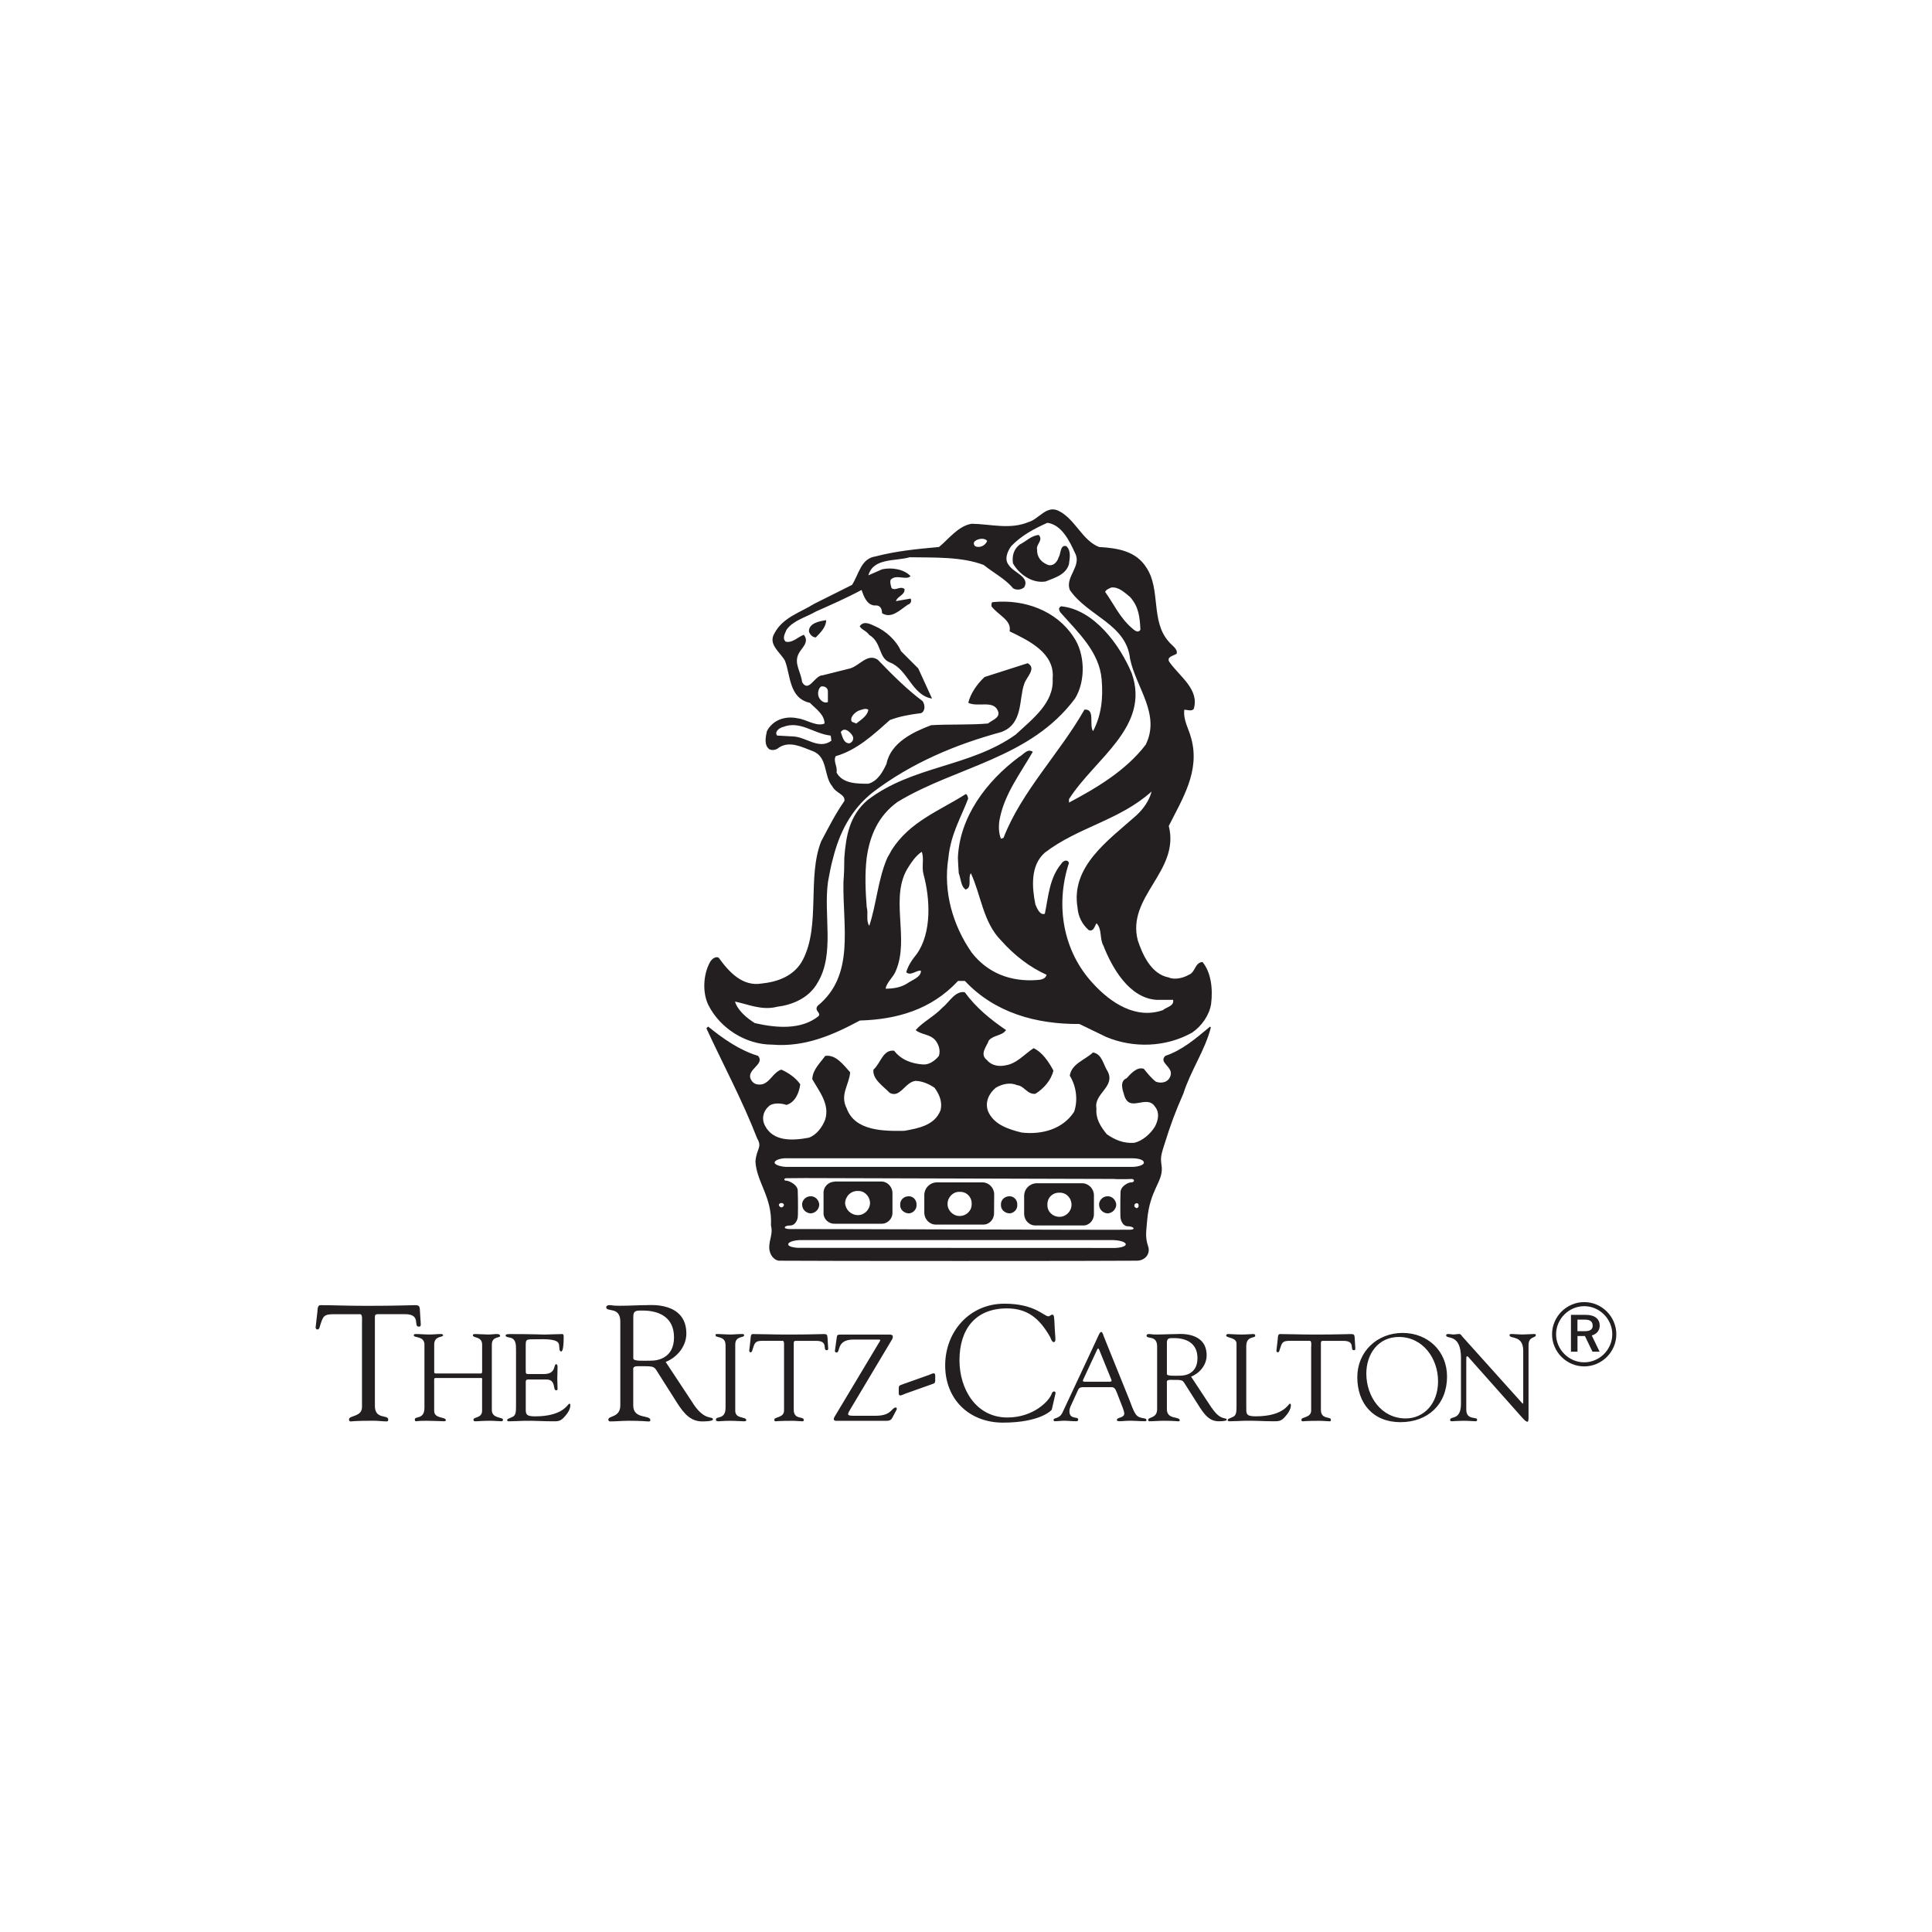 <?xml version="1.0" encoding="UTF-8"?>
<svg id="Calque_14" xmlns="http://www.w3.org/2000/svg" version="1.1" viewBox="0 0 512 512">
  <!-- Generator: Adobe Illustrator 29.0.0, SVG Export Plug-In . SVG Version: 2.1.0 Build 186)  -->
  <defs>
    <style>
      .st0 {
        fill: #231f20;
      }
    </style>
  </defs>
  <path id="path3098" class="st0" d="M387.18,359.96c0-6.8-3.95-4.9-3.95-6.11,0-.2.33-.33.49-.33.52,0,1.01.13,1.53.13.49,0,1.01-.13,1.5-.13.36,0,.65.52.85.75l15.58,17.34c.19.23.33.36.39.36s.1-.1.1-.36v-13.65c0-4.28-3.62-3.04-3.62-4.11,0-.23.16-.33.36-.33.98,0,1.93.13,2.97.13,1.11,0,2.52-.13,3.3-.13.2,0,.33.1.33.29,0,.85-1.93.26-1.93,2.65v18.91c0,.95-.03,1.4-.29,1.4-.23,0-.56-.16-1.24-.91l-14.05-15.81c-.06-.07-.45-.62-.69-.62-.13,0-.23.1-.23.75v13.36c0,2.94,2.87,1.8,2.87,2.68,0,.16-.03.43-.36.43-.78,0-1.7-.13-3.3-.13-1.14,0-2.84.13-3.07.13-.39,0-.42-.2-.42-.36,0-1.14,2.87.29,2.87-4.28v-12.05h0ZM362.09,364.01c0,6.04,3.95,11.89,10.42,11.89,4.77,0,8.59-3.82,8.59-9.86s-4.02-11.73-10.39-11.73c-5.49,0-8.62,4.54-8.62,9.7M359.7,364.96c0-6.79,5.29-11.72,11.99-11.72s11.79,4.8,11.79,11.56c0,7.35-5.06,12.09-12.35,12.09s-11.43-5.03-11.43-11.92M347.49,356.83c0-.23.13-1.47-.33-1.5h-5.33c-2.02,0-2.09.49-2.68,2.29-.1.33-.13.75-.56.75-.19,0-.33-.23-.33-.39l.36-3.17c.03-.39,0-1.27.59-1.27,2.55,0,5.06.13,9.27.13,5.91,0,8.91-.13,9.57-.13.75,0,.92.2.95.95l.16,2.61c.03.33.06.72-.36.72-1.21,0,.56-2.48-2.77-2.48h-4.67c-1.47,0-1.31-.13-1.31,1.6v16.65c0,2.74,2.65,1.67,2.65,2.68,0,.1.03.39-.3.39-.78,0-1.7-.13-2.64-.13-3.66,0-4.28.13-4.48.13-.29,0-.39-.1-.39-.43,0-.78,2.58-.46,2.58-2.42v-16.98h0ZM330.28,372.63c0,1.93-.26,2.71,2.48,2.71,7.55,0,8.66-3.36,9.08-3.36.23,0,.26.33.26.39,0,1.17-.85,2.32-1.63,3.17-1.04,1.18-1.76,1.11-3.2,1.11-2.48,0-4.96-.2-7.44-.13-1.31.03-2.68.13-3.99.13-.3,0-.49-.07-.49-.33.07-.39.39-.33,1.43-.85.85-.39.91-1.31.91-2.84v-16.56c0-1.7-2.74-1.47-2.74-2.12,0-.36.23-.42.65-.42.69,0,1.7.13,3.3.13,1.86,0,2.64-.13,3.13-.13.43,0,.62.07.62.46,0,.75-2.38-.07-2.38,2.78v15.87h0ZM309.24,364.11c0,.62,2.03.46,3.56.46,1.4,0,4.54-.59,4.54-4.64s-3.04-5.32-6.24-5.32c-1.17,0-1.86-.07-1.86,1.21v8.3h0ZM321.13,373.09c2.35,3.59,3.95,2.38,3.95,3.17,0,.39-1.83.39-2.12.39-2.38,0-3.66-1.67-4.9-3.53l-3.63-5.71c-1.17-1.83-.68-1.73-4.34-1.73-1.05,0-.85.59-.85.91v6.89c0,2.81,3.4,1.8,3.4,2.91,0,.33-.3.26-.56.26-.3,0-1.05-.13-3.76-.13-1.24,0-2.48.13-3.72.13-.2,0-.33-.16-.33-.36,0-.82,2.38-.36,2.38-2.84v-16.62c0-3.14-2.81-1.8-2.81-2.91,0-.19.26-.39.65-.39.59,0,.43.13,2.09.13,1.89,0,3.76-.13,5.45-.13.52,0,7.74-.65,7.74,5.65,0,2.55-1.83,4.73-4.12,5.65l5.45,8.26ZM287.07,365.58c-.23.46,0,.59.42.59h6.47c.72,0,.68-.22.52-.65l-3.2-7.87c-.16-.39-.32-.39-.52,0l-3.69,7.94ZM295.89,368.85c-.33-.75-.52-1.24-1.44-1.24h-7.18c-.62,0-1.21,0-1.54.68l-2.09,4.57c-.1.23-.23.72-.23,1.14,0,2.28,2.32,1.31,2.32,2.15,0,.59-.45.49-.88.49-.91,0-1.83-.13-2.74-.13s-1.77.13-2.61.13c-.19,0-.29-.16-.29-.36,0-.68,1.53-.13,2.38-1.99l7.8-16.66c1.93-4.12,2.03-4.64,2.45-4.64.36,0,.59.94.69,1.21l6.79,16.82c.49,1.21.88,2.58,1.63,3.72.98,1.5,2.87.78,2.87,1.6,0,.3-.23.3-.46.3-1.34,0-2.67-.13-4.02-.13-.88,0-1.77.13-2.64.13-.2,0-.72,0-.72-.33,0-.79,1.96-.46,1.96-1.7,0-.72-.69-2.22-1.01-3.1l-1.04-2.68h0ZM266.15,345.49c8.18,0,10.45,3.35,11.71,3.35.35,0,.61-.44,1.04-.44.48,0,.48.7.61,3.52.09,2.31.48,3.75-.26,3.75-.52,0-.83-1.13-1-1.44-2.7-4.66-5.79-7.49-11.4-7.49-8.49,0-12.58,5.66-12.58,13.76,0,7.57,4.35,15.15,12.71,15.15,6.83,0,11.1-4.35,11.75-6.35.09-.3.35-.56.61-.56.21,0,.43.26.39.48l-1,4.35c-.04.18-3.13,3.44-12.93,3.44-8.92,0-15.32-6.14-15.32-15.15s6.49-16.37,15.67-16.37M245.97,364.46c.57-.22,1.17-.52,1.48-.52.48,0,.39.78.39,1.04,0,1.57.13,1.53-1.18,1.96l-6.61,2.35c-.56.22-1.17.52-1.48.52-.48,0-.39-.7-.39-.96,0-1.65-.13-1.61,1.18-2.05l6.61-2.35ZM225.24,373.65c-.36.59-.49.98-.49,1.08,0,.36.52.46,1.27.46h6.08c4.25,0,4.12-2.19,5.33-2.19.16,0,.33.29.19.55l-1.14,2.16c-.39.72-.88.82-1.63.82h-13.33c-.33,0-.56-.16-.56-.49,0-.2.13-.46.23-.62l11.53-19.24c.23-.36.55-.88.55-.98,0-.16-.16-.2-.26-.2h-6.86c-4.54,0-3.4,3.43-4.44,3.43-.33,0-.46-.26-.46-.39l.46-3.36c.13-.92.16-1.01,1.24-1.01h12.71c.78,0,.94.23.94.52,0,.49-.16.72-.33.98l-11.04,18.49h0ZM207.77,356.83c0-.23.13-1.47-.33-1.5h-5.32c-2.03,0-2.09.49-2.68,2.29-.1.33-.13.75-.56.75-.19,0-.33-.23-.33-.39l.36-3.17c.03-.39,0-1.27.59-1.27,2.55,0,5.06.13,9.28.13,5.91,0,8.91-.13,9.57-.13.75,0,.91.2.95.95l.16,2.61c.03.33.07.72-.36.72-1.21,0,.56-2.48-2.77-2.48h-4.67c-1.47,0-1.31-.13-1.31,1.6v16.65c0,2.74,2.65,1.67,2.65,2.68,0,.1.03.39-.3.39-.78,0-1.7-.13-2.64-.13-3.66,0-4.28.13-4.47.13-.3,0-.39-.1-.39-.43,0-.78,2.58-.46,2.58-2.42v-16.98h0ZM192.26,356.34c-.03-2.38-2.64-1.73-2.64-2.45,0-.3.07-.36.33-.36,1.21,0,2.38.13,3.59.13,1.01,0,2.03-.13,3.04-.13.52,0,.62.07.62.33,0,.79-2.35.04-2.35,2.48v17.54c0,2.22,2.91,1.47,2.91,2.45,0,.23-.1.33-.65.33-.75,0-2.15-.13-3.56-.13-1.99,0-2.68.13-3.13.13-.59,0-.69-.16-.69-.49,0-.95,2.55.13,2.55-3.1v-16.72h0ZM167.83,359.98c0,.83,2.7.61,4.74.61,1.87,0,6.05-.78,6.05-6.18s-4.05-7.1-8.31-7.1c-1.57,0-2.48-.08-2.48,1.61v11.06ZM183.67,371.95c3.13,4.79,5.26,3.18,5.26,4.22,0,.52-2.44.52-2.83.52-3.18,0-4.88-2.22-6.53-4.7l-4.83-7.62c-1.57-2.44-.91-2.31-5.79-2.31-1.39,0-1.13.78-1.13,1.22v9.19c0,3.74,4.53,2.39,4.53,3.87,0,.44-.39.35-.74.35-.39,0-1.39-.17-5-.17-1.65,0-3.31.17-4.96.17-.26,0-.44-.22-.44-.48,0-1.09,3.18-.48,3.18-3.79v-22.16c0-4.18-3.74-2.39-3.74-3.87,0-.26.35-.52.87-.52.78,0,.57.17,2.79.17,2.52,0,5-.17,7.27-.17.7,0,10.31-.87,10.31,7.53,0,3.39-2.44,6.31-5.48,7.53l7.27,11.01h0ZM139.33,363.03c0,1.11-.07,1.11,1.24,1.11h3.53c3.4,0,2.52-2.61,3.3-2.61.26,0,.36.36.36.62,0,1.14-.07,2.25-.07,3.3,0,.85.07,1.69.07,2.58,0,.3-.13.42-.36.42-1.01,0,.1-2.87-2.64-2.87h-4.84c-.68,0-.59.56-.59,1.05v6.01c0,1.92-.26,2.71,2.48,2.71,7.54,0,8.65-3.36,9.08-3.36.23,0,.26.33.26.39,0,1.18-.85,2.32-1.63,3.17-1.05,1.18-1.76,1.11-3.2,1.11-2.48,0-4.96-.19-7.45-.13-1.31.03-2.68.13-3.98.13-.3,0-.49-.07-.49-.33.07-.39.39-.33,1.43-.85.85-.39.92-1.3.92-2.84v-14.89c0-1.47,0-3.04-1.77-3.3-.26-.07-.98-.13-.98-.52,0-.26.19-.39,1.14-.39,6.17,0,7.87.13,9.24.13.65,0,3.66-.13,4.67-.13.26,0,.33.33.33.72,0,3.62-.46,3.89-.65,3.89-.79,0-.26-1.57-.79-2.32-.85-1.11-4.25-.91-5.55-.91-3.13,0-3.07-.13-3.07,2.06v6.08h0ZM112.49,356.34c-.03-2.38-2.84-1.73-2.84-2.45,0-.3.26-.36.52-.36,1.21,0,2.38.13,3.59.13,1.01,0,2.03-.13,3.04-.13.56,0,.62.19.62.33,0,.65-2.35.04-2.35,2.48v7.05c0,.46,0,.59.49.59h11.95c.33,0,.26-.82.26-.94v-6.7c0-2.25-2.45-1.7-2.45-2.45,0-.2.07-.36.55-.36,1.08,0,2.78.13,3.4.13,1.21,0,1.7-.13,2.35-.13.85,0,.91.33.91.52,0,.59-2.19.03-2.19,2.29v17.31c0,2.38,2.97,1.8,2.97,2.61,0,.1-.13.39-.36.39-.88,0-1.89-.13-3.07-.13-2.09,0-3.01.13-3.63.13-.29,0-.78.1-.78-.42,0-.79,2.29-.33,2.29-2.39v-7.84c0-.52.13-.82-.26-.82h-12.05c-.39,0-.39.2-.39.56v8.13c0,2.22,3.1,1.5,3.1,2.52,0,.16-.23.26-.52.26-.43,0-2.81-.13-4.54-.13-2.32,0-2.68.13-2.81.13-.26,0-.36-.16-.36-.49,0-.95,2.55.13,2.55-3.1,0,0,0-16.72,0-16.72ZM95.93,350.28c0-.3.17-1.96-.44-2h-7.1c-2.7,0-2.78.65-3.57,3.04-.13.44-.17,1-.74,1-.26,0-.44-.3-.44-.52l.48-4.22c.04-.52,0-1.7.78-1.7,3.39,0,6.75.18,12.36.18,7.88,0,11.88-.18,12.75-.18,1,0,1.22.26,1.26,1.26l.22,3.48c.04.44.09.96-.48.96-1.61,0,.74-3.31-3.7-3.31h-6.22c-1.96,0-1.74-.18-1.74,2.13v22.2c0,3.66,3.53,2.22,3.53,3.57,0,.13.04.52-.39.52-1.04,0-2.26-.18-3.52-.18-4.88,0-5.7.18-5.96.18-.39,0-.52-.13-.52-.56,0-1.05,3.44-.61,3.44-3.22v-22.63h0Z"/>
  <path id="path3102" class="st0" d="M416.32,358.21v-9.77h3.76c2.75,0,3.86,1.22,3.86,2.86,0,1.33-.86,2.29-2.11,2.61l2.08,4.3h-1.89l-2-4.15h-1.97v4.15h-1.72ZM419.83,361.03c4.08,0,7.44-3.4,7.44-7.44s-3.36-7.44-7.44-7.44-7.45,3.4-7.45,7.44,3.36,7.44,7.45,7.44M418.04,352.77h2.07c1.14,0,1.97-.4,1.97-1.4,0-1.08-.61-1.65-1.97-1.65h-2.07v3.04ZM419.83,345.07c4.68,0,8.51,3.86,8.51,8.52s-3.83,8.52-8.51,8.52-8.52-3.87-8.52-8.52,3.83-8.52,8.52-8.52"/>
  <path id="path3114" class="st0" d="M238.79,172.58l4.56,4.56,3.65,7.99c-5.36-.87-6.38-7.75-11.18-9.58-3.1-1.22-2.09-5.3-5.48-7.3-.69-1.06-1.97-1.32-2.51-2.28,1.05-1.59,2.84-.57,4.11,0,2.81,1.22,5.62,3.77,6.84,6.61M218.94,164.36c0,1.8-1.52,3.32-2.74,4.56-.82,0-1.59-.73-1.83-1.6,0-2.19,2.79-2.7,4.56-2.97M274.84,145.66c-.05,1.89.96,3.17,2.51,3.88,1.52.82,2.79-.46,3.2-1.83.62-.92.36-3.47,2.05-2.97,1.36,1.28.85,3.32.68,4.79-.85,2.86-3.91,3.62-6.16,4.56-3.36.59-6.93-1.7-8.67-4.79-.3-2.01.22-3.79,1.82-5.02,1.71-.82,2.98-2.34,5.02-2.51,1.27,1.44-.77,2.46-.46,3.88M308.15,267.71c-7.11,2.46-13.74-1.88-18.48-7.07-8-8.57-10.04-20.81-6.39-31.94-.34-1.11-1.61-.59-2.05.23-3.13,3.77-3.38,8.61-4.34,13.23-1.34.48-2.11-1.56-2.51-2.51-.88-4.41-1.39-10.27,2.51-13.69,8.85-6.78,19.82-8.56,28.29-16.2-.57,2.28-2.1,4.58-4.1,6.39-7.43,6.6-17.37,13.48-15.52,24.41.18,2.33,1.2,4.37,2.97,5.93,1.3.48,1.55-1.05,2.05-1.82,1.54,1.54.77,4.08,1.83,5.93,2.26,5.8,6.85,13.96,14.14,14.37h4.33c.35,1.63-1.68,1.88-2.74,2.74M227.61,188.32c.77-.24,1.79-.75,2.51-.23-.21,1.52-1.74,2.54-3.2,3.65l-1.14-.46c-.71-.91.56-2.44,1.83-2.97M226.01,195.16c.33.83-.18,1.59-.91,1.83-1.56,0-1.82-1.77-2.28-2.97.97-1.6,2.76.18,3.19,1.14M274.84,259.72c-6.94.51-13.06-1.78-17.34-7.29-5.01-7.22-7.6-16.17-6.16-25.1.13-1.61.5-3.23.91-4.79,1.12-3.87,2.9-7.18,4.34-10.95-.16-.31-.16-1.07-.68-1.14-6.87,4.4-14.77,7.2-19.62,14.83-.38.69-.73,1.37-1.14,2.05-2.5,5.73-2.9,12.43-4.79,18.02-.94-1.45-.18-3.23-.68-5.02-.33-4.29-.51-8.77,0-13,.82-5.78,2.99-11.09,8.21-14.83,15.49-9.38,35.12-11.42,47-27.38,2.91-4.69,2.66-12.08-.46-16.43-4.54-6.87-12.95-9.93-21.22-9.13-.66,0-.4.98-.45,1.14,1.84,2.39,5.4,3.66,4.79,6.61,4.95,2.4,12.09,5.71,11.41,12.55.42,6.42-5.44,10.75-9.81,14.83-12.2,8.67-27.24,8.16-39.24,17.34-4.82,4.1-5.72,9.57-6.16,15.29,0,2.12-.05,4.26-.23,6.39-.22,11.98,3.1,24.72-6.84,32.85-1.02,1.31,1.02,1.82.23,2.74-4.56,3.67-11.19,3.15-16.88,1.83-1.96-1.22-4.51-3.26-5.25-5.7,3.29.66,7.12,2.44,11.18,1.37,3.84-.45,8.43-2.24,10.72-6.39,4.59-7.58,1.53-17.78,2.74-26.69.38-2.13.78-4.27,1.37-6.39,1.64-6.49,4.65-12.71,10.49-17.34,10.38-7.89,22.11-12.73,34-15.97,5.95-2.11,4.68-8.74,6.15-12.78.57-1.83,3.37-4.12.91-5.48l-11.41,3.65c-1.94,1.78-3.73,4.33-4.33,6.84,2.64,1.31,6.98-.99,7.98,2.51.27,1.6-1.77,2.11-2.74,2.97-4.39.42-10.25.17-15.06.45-4.62,1.75-10.74,4.55-11.86,10.27-.92,1.93-2.19,4.48-4.79,5.25-3.01,0-6.84,0-8.44-2.97.33-1.62-.94-2.89-.23-4.33,5.66-1.62,9.99-5.7,14.37-9.58,2.5-.96,5.31-1.47,8.21-1.82,1.17-.41,1.17-2.2.45-3.2-4.13-3.08-7.95-6.9-11.86-10.95-2.72-1.82-4.76,1.5-7.3,2.28l-7.3,1.83c-2.13-.06-3.66,4.78-5.47,1.82-.23-2.65-2.27-4.94-.91-7.53.68-1.49,2.98-3.02,1.37-5.02-1.45.47-2.98,2.25-4.79,1.82-.99-.85-.23-2.12.23-3.2,1.84-2.5,5.15-3.26,7.76-4.79,4.02-1.79,8.1-3.57,12.09-5.71.6,1.63,1.36,3.92,3.42,4.11,1.51-.19,2.02.83,2.02,2.05,2.55,1.59,4.84-.97,6.87-2.28.77-.22,1.03-.98.69-1.6l-3.88.68c.4-1.34,2.43-1.6,2.28-3.2-1.12-.95-2.4.58-3.42-.23-.25-.73-.5-1.74-.23-2.28,1.51-1.5,4.06.28,5.25-.91-1.7-1.86-5.01-2.37-7.53-1.82l-3.65,1.6c1.32-4.7,7.18-3.68,10.95-4.79,6.69.1,13.83-.16,19.62,2.05,2.62,2.12,5.68,3.65,7.76,6.16.73.49,2,.55,2.96-.23,1.59-2.79-2.75-3.81-4.1-5.93-1.19-1.45-.43-3.49.68-5.02,2.71-2.8,6.02-4.59,9.58-6.16,3.84.55,5.87,4.89,7.3,7.99,1.89,3.53-2.7,6.33-1.37,9.81,4.79,6.98,14.98,9.02,15.97,18.25,1.56,7.59,8.19,14.73,4.11,22.81-5.35,6.95-13.25,11.54-20.3,15.29v-.91c6.8-10.73,21.59-19.14,16.65-33.31-3.23-7.76-10.11-16.94-18.71-17.8-.84.34-.58,1.11-.23,1.6,4.74,5.38,10.35,10.48,10.95,17.8.43,4.92-.08,9.51-2.28,13.69-1.12-1.63.67-5.97-2.28-5.71-6.49,11.47-16.68,21.66-21.45,33.99l-.68.23c-.67-1.6-.67-3.89-.23-5.7,1.34-6.35,5.42-11.7,8.67-17.34-1.46-.99-2.48.79-3.65,1.37-8.73,6.51-15.73,15.92-16.2,26.69.06,1.35.11,2.71.23,4.11.57,1.51.57,3.55,1.83,4.33,1.8-.53.52-3.08,1.37-4.33,2.73,5.85,3.23,12.98,7.99,17.8,3.66,4.11,7.74,7.17,12.09,9.13-.27,1.1-1.54,1.36-2.51,1.36M244.04,257.22c.15,1.73-2.4,2.5-3.65,3.42-1.8,1.12-3.84,1.37-5.7,1.37.33-1.79,2.11-3.06,2.74-4.79,3.71-8.72-1.9-19.68,3.42-27.61.8-1.25,1.82-2.78,3.42-3.88.69,1.86-.07,3.9.46,5.93,1.76,6.38,2.27,15.56-1.83,21.22-1,1.22-2.28,3.01-2.74,4.79,1.23,1.02,2.5-.51,3.88-.45M210.04,195.16l-4.1-.23c-.75-.99.52-2.01,1.6-2.28,4.53-1.77,8.1,1.8,12.55,2.28.15.29.15.8.23,1.37-3.39,2.49-6.71-1.08-10.27-1.14M216.89,184.44c-.23-.95.03-1.97.68-2.51,1.13-.22,1.89.54,1.83,1.37v2.74c-.96.51-2.23-.5-2.51-1.6M258.41,143.38c.82-.67,2.61-.92,3.2,0-.59,1.37-2.12,1.88-3.2,1.37-.45-.51-.45-1.02,0-1.37M294.46,155.7c1.99-.24,3.52,1.29,5.02,2.51,2.33,2.6,2.58,5.41,2.74,8.67-.67,1.07-1.69.05-2.28-.45-3.23-2.81-4.76-6.37-7.07-9.58.27-.62,1.04-.87,1.6-1.14M318.64,254.94c-2.05.19-1.8,2.74-3.65,3.42-1.46.85-3.76,1.36-5.25.68-4.62-.86-6.92-5.95-8.21-9.81-3.04-11.7,11.24-18.32,8.21-30.34,3.53-7.1,8.38-14.49,5.93-23.27-.61-2.44-2.14-4.73-1.82-7.54.7,0,1.98.51,2.51-.22,1.51-5.13-3.59-8.45-6.39-12.32-1.03-1.48,1.01-1.73,1.83-2.28.46-1.24-1.33-2.26-2.05-3.2-4.88-5.43-2.08-13.85-5.93-19.62-2.77-4.43-7.62-5.19-12.55-5.48-4.5-1.75-6.28-7.36-10.72-9.58-3.21-1.6-5.25,2.22-7.98,2.97-4.91,2.06-10.01.53-15.06.45-3.62.58-6.17,4.15-8.67,6.16-5.91.54-11.27,1.05-16.88,2.51-3.81.58-4.32,4.66-6.16,7.53l-10.04,5.02c-3.68,2.31-8.27,3.58-10.49,7.76-1.85,2.96,1.46,5,2.74,7.3,1.53,3.82,1.02,9.94,6.62,11.18,1.54,1.56,3.88,3.09,3.88,5.48-2.08.93-4.89-1.11-7.07-1.37-3.43-.76-6.74.51-8.21,3.42-.31,1.43-.82,3.72.68,4.79,1.05.46,2.07-.05,2.51-.46,2.87-1.89,6.18-.1,8.9.91,4.17,1.53,2.9,6.63,5.25,9.36.97,1.86,3.51,2.12,3.2,3.88-2.49,3.59-4.27,7.17-6.16,10.72-3.72,9.44-.15,22.19-4.79,31.26-2.24,4.44-6.83,5.97-10.95,6.39-5.06.86-8.62-2.96-11.41-6.84-.79-.45-1.81.31-2.28,1.14-1.82,3.25-2.08,8.09-.45,11.41,3.22,6.37,10.11,10.49,16.88,10.49,8.77.72,16.17-2.59,23.27-6.39,9.72-.28,18.9-2.83,26.01-10.49h1.82c7.89,8.43,18.86,11.49,30.34,11.41l7.07,3.42c7.18,3.03,15.86,2.78,22.81-1.14,2.47-1.69,4.51-4.5,5.02-7.53.51-4.1,0-8.44-2.28-11.18"/>
  <path id="path3118" class="st0" d="M300.16,309.24h-91.71c-1.71-.06-3.1-.56-3.19-1.14.1-.66,1.48-1.16,3.19-1.16v.02h91.71c1.65,0,3.04.48,2.97,1.14.07.58-1.31,1.08-2.97,1.14M301.3,320.19c-.44-.11-.71-.38-.71-.68h.02c0-.37.25-.64.68-.64.24-.04.51.27.46.64.05.3-.22.57-.46.68M296.97,322.7c-.07.08.31,2.35,2.05,2.28,1.57.07,2.12,1,0,.91-2.29.09-87.35-.23-89.66-.18-2.11,0-1.56-.96,0-.94,1.75,0,2.14-2.3,2.05-2.26.09,0,.09-5.13,0-6.88.09-1.56-2.17-2.67-2.97-2.74-.76.07-.81-.68,0-.65.85,0,4.71-.04,4.79-.04l81.9.23c.1.08,3.96.08,4.79,0,.82.08.77.8,0,.91-.78-.11-3.04.99-2.97,2.74-.07,1.57-.07,6.71,0,6.62M295.14,330.72l-83.28-.03c-1.65,0-3.03-.41-2.96-.91-.07-.6,1.32-1.05,2.96-1.14h83.28c1.82.09,3.2.54,3.2,1.14,0,.5-1.38.95-3.2.95M207.08,319.97c-.33,0-.6-.27-.68-.69.08-.25.36-.52.68-.45.34-.07.61.21.68.45-.07.42-.34.69-.68.69M320.69,272.05c-3.85,3.22-7.42,6.28-11.86,7.76-1.92,1.84,2.15,2.86,1.37,5.25-.49,1.69-2.28,2.2-3.88,1.6-1.2-.93-2.22-2.2-3.2-3.42-1.83-.57-3.36,1.22-4.56,2.51-1.86.75-1.1,3.04-.68,4.34,1.37,5.08,5.96-.27,8.21,3.19,1.32,1.63.81,3.67,0,5.25-1.23,1.99-3.27,3.78-5.48,4.33-2.89.21-5.19-.81-7.3-2.28-1.71-2.1-2.98-4.14-2.74-6.84-.76-3.92,5.11-5.71,2.97-9.81-1.17-1.76-1.43-4.56-3.88-5.02-2.14,1.99-5.71,3.01-6.16,6.16,1.72,2.71,2.23,6.53,1.14,9.58-2.98,4.6-8.59,6.12-13.92,5.48-3.59-.88-7.42-2.15-8.9-5.7-.82-2.31.2-4.61,2.06-6.16,1.72-1,3.76-1.51,5.7-.68,1.88.2,2.64,2.49,4.79,2.28,2.18-1.32,4.22-3.61,4.79-6.16-1.08-2.04-2.86-4.85-5.25-5.93-2.46,1.6-4.5,4.15-7.53,4.56-1.56.35-3.59.09-4.79-1.37-2.12-1.6-.08-3.64.46-5.25,1.25-1.45,3.55-1.2,4.56-2.74-4.08-2.79-7.9-5.85-10.95-10.04-2.56-.4-4.09,2.66-5.93,4.11-2.24,2.38-5.04,3.65-7.07,5.93,1.52,1.29,3.82,1.03,5.25,2.74.86,1.1,1.37,2.63.91,4.1-1.07,1.33-2.6,2.35-4.11,2.28-3.08-.19-5.88-1.21-7.76-3.65-2.97-.36-3.48,3.21-5.48,5.02-.3,2.52,2.51,4.3,4.33,6.16,2.76,1.46,4.03-2.87,6.84-3.19,1.78.06,3.56.83,5.02,1.83,1.35,1.81,2.11,3.85,1.6,5.93-1.53,4.04-5.86,4.8-9.58,5.48-5.45.09-13.1.09-15.29-5.93-1.89-3.67.65-6.22.91-9.58-1.79-1.99-3.83-4.79-6.62-4.34-1.29,1.84-3.33,3.62-3.42,6.16,1.88,3.32,4.68,6.64,3.42,10.72-.78,2.04-2.31,4.07-4.33,4.79-4.35.81-9.45,1.07-11.63-3.2-.87-1.6-.62-3.64.91-5.02,1.02-1.17,3.57-.92,4.79-.46,2.35-.71,3.37-3.26,3.65-5.48-1.3-1.87-3.34-3.14-5.02-3.88-2.15.73-2.91,3.29-5.02,3.88-.95.17-2.23.17-2.97-1.14-1.56-2.77,3.8-4.04,1.83-6.39-4.91-1.48-9.24-4.53-13.23-7.76l-.46.46c4.45,9.65,9.54,19.08,13.46,29.2,1.43,2.37-.24,2.74-.46,6.16.35,5.52,4.51,9.42,4.11,16.88.59,2.27-.46,3.54-.46,5.93.06,1.92,1.32,3.26,2.51,3.42,8.72.1,88.21.1,94.68,0,2.47.1,3.94-1.91,3.2-3.88-.86-2.55-.4-4.33-.23-6.84.72-8.12,4.07-10,3.88-13.91-.19-2.17-.6-2.31.68-6.16,1.64-5.25,2.89-8.66,5.02-13.46,1.95-6.16,5.77-11.52,7.3-17.57l-.23-.23h0Z"/>
  <path id="path3122" class="st0" d="M214.83,317.02c-1.25,0-2.28,1-2.28,2.26h.03c0,1.22,1,2.22,2.25,2.28,1.23-.06,2.23-1.06,2.28-2.28-.05-1.25-1.05-2.28-2.28-2.26"/>
  <path id="path3126" class="st0" d="M240.84,317.02c-1.35,0-2.35,1-2.28,2.26-.07,1.22.93,2.22,2.28,2.28,1.13-.06,2.13-1.06,2.05-2.28.08-1.25-.93-2.28-2.05-2.26"/>
  <path id="path3130" class="st0" d="M293.54,317.02c-1.26,0-2.28,1-2.28,2.26h.02c0,1.22,1,2.22,2.26,2.28,1.21-.06,2.22-1.06,2.28-2.28-.06-1.25-1.07-2.28-2.28-2.26"/>
  <path id="path3134" class="st0" d="M227.38,322.02c-1.88-.01-3.33-1.45-3.42-3.2.09-1.82,1.54-3.27,3.42-3.2,1.69-.07,3.15,1.38,3.19,3.2-.05,1.75-1.5,3.2-3.19,3.2M233.54,313.11h-12.32v.05c-1.69,0-3.08,1.38-2.97,3.15v5.02c-.11,1.65,1.27,3.04,2.97,2.97h12.32c1.64.07,3.03-1.31,2.97-2.97v-5.02c.06-1.77-1.33-3.2-2.97-3.2"/>
  <path id="path3138" class="st0" d="M254.3,322.25c-1.74,0-3.19-1.45-3.19-3.2s1.45-3.27,3.19-3.2c1.83-.08,3.28,1.37,3.2,3.2.08,1.75-1.37,3.2-3.2,3.2M260.46,313.34h-12.32c-1.71.07-3.09,1.45-3.19,3.19v5.02c.1,1.67,1.48,3.06,3.19,2.97h12.32c1.63.09,2.97-1.29,2.97-2.97l.04-5.02c0-1.74-1.38-3.13-3.01-3.19"/>
  <path id="path3142" class="st0" d="M280.77,322.47c-1.83,0-3.29-1.45-3.19-3.19-.09-1.83,1.36-3.28,3.19-3.2,1.74-.09,3.19,1.36,3.19,3.2,0,1.74-1.45,3.19-3.19,3.19M286.93,313.57h-12.32c-1.74.09-3.12,1.47-3.2,3.2v5.02c.07,1.7,1.45,3.08,3.2,2.97h12.32c1.59.11,2.97-1.27,2.97-2.97v-5.02c.01-1.72-1.37-3.1-2.97-3.2"/>
  <path id="path3146" class="st0" d="M267.54,317.02c-1.34,0-2.35,1-2.28,2.26-.07,1.22.94,2.22,2.28,2.28,1.13-.06,2.14-1.06,2.05-2.28.08-1.25-.92-2.28-2.05-2.26"/>
</svg>